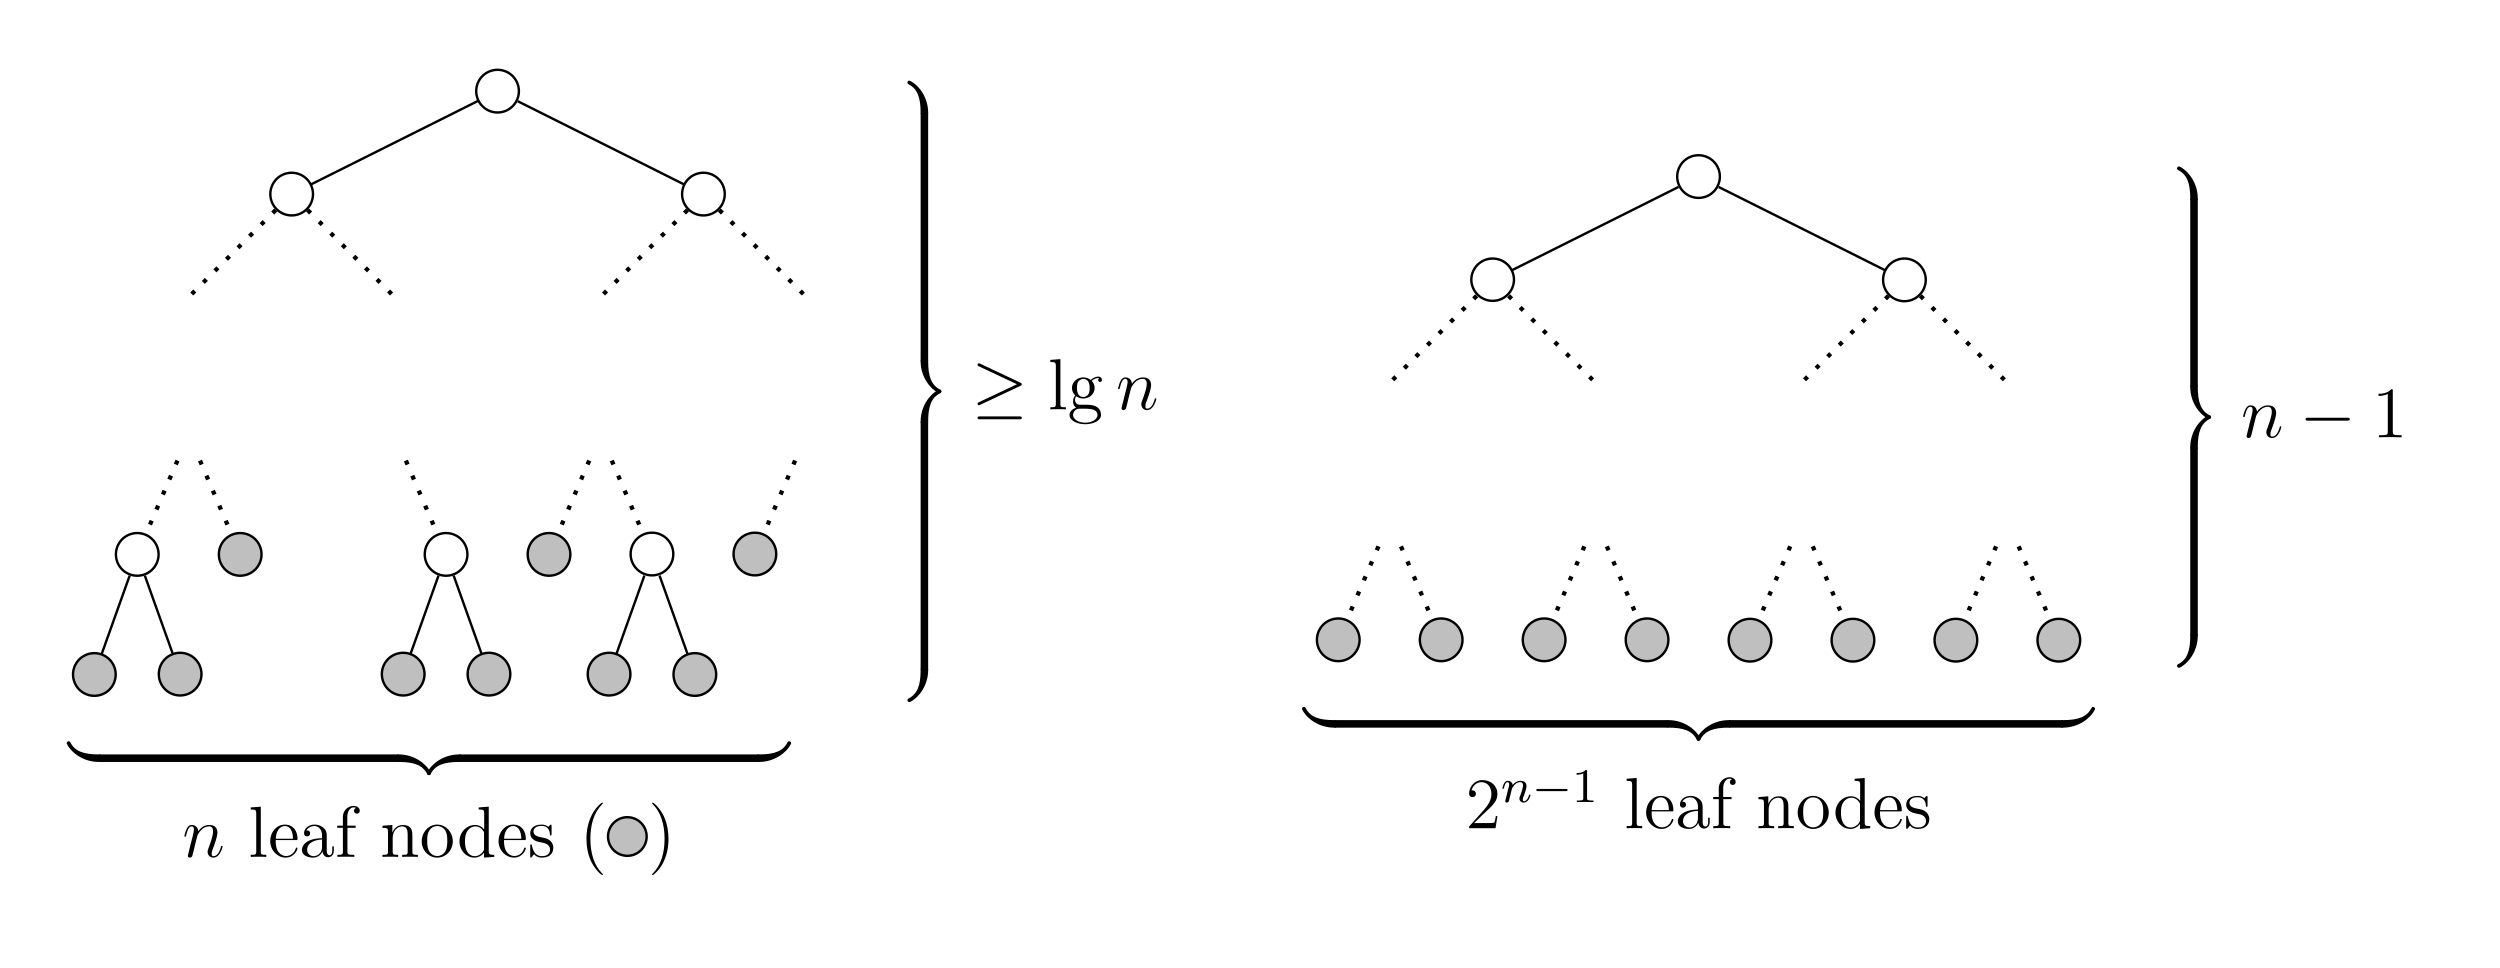 <svg xmlns="http://www.w3.org/2000/svg" xmlns:xlink="http://www.w3.org/1999/xlink" width="413.05pt" height="159.92pt" viewBox="0 0 413.05 159.92"><defs><path id="r" d="M2.503-5.077c0-.215-.016-.223-.232-.223-.326.319-.749.51-1.506.51v.263c.215 0 .646 0 1.108-.215v4.088c0 .295-.024.391-.781.391h-.28V0c.328-.024 1.013-.024 1.372-.024s1.052 0 1.379.024v-.263h-.28c-.757 0-.78-.096-.78-.39z"/><path id="q" d="M5.571-1.81c.128 0 .303 0 .303-.182s-.175-.184-.303-.184H1.004c-.127 0-.303 0-.303.184s.176.183.303.183z"/><path id="p" d="M1.594-1.307c.024-.12.104-.422.128-.542.111-.43.111-.438.294-.701.263-.39.638-.742 1.172-.742.287 0 .454.168.454.542 0 .439-.334 1.347-.486 1.738-.103.263-.103.31-.103.414 0 .455.374.678.717.678.78 0 1.108-1.116 1.108-1.22 0-.08-.064-.103-.12-.103-.096 0-.111.055-.135.135-.192.654-.526.965-.83.965-.127 0-.19-.08-.19-.263s.063-.36.143-.558c.12-.303.47-1.22.47-1.666 0-.598-.414-.885-.988-.885-.646 0-1.06.39-1.291.694-.056-.439-.407-.694-.813-.694-.287 0-.486.184-.614.43a3.2 3.2 0 0 0-.27.79c0 .071.055.103.119.103.103 0 .111-.032.167-.239.096-.39.24-.86.574-.86.207 0 .255.199.255.374 0 .143-.04.295-.104.558a43 43 0 0 1-.167.645L.789-.518c-.032.12-.08.319-.08.35C.71.017.861.08.964.08a.39.39 0 0 0 .32-.192c.023-.047.087-.318.127-.486z"/><path id="d" d="M5.669-1.064v-.67h-.263v.67c0 .681-.287.777-.455.777-.454 0-.454-.634-.454-.813v-2.093c0-.646 0-1.125-.526-1.591-.419-.383-.957-.55-1.483-.55-.981 0-1.735.646-1.735 1.423 0 .347.228.514.503.514.287 0 .49-.203.49-.49 0-.49-.43-.49-.61-.49.275-.503.85-.718 1.328-.718.55 0 1.256.455 1.256 1.53v.48C1.316-3.05.407-2.046.407-1.126c0 .946 1.1 1.245 1.83 1.245A1.63 1.63 0 0 0 3.79-.933c.048.562.419.993.933.993.251 0 .945-.168.945-1.124m-1.95-.622C3.72-.514 2.847-.12 2.333-.12c-.586 0-1.076-.43-1.076-1.004 0-1.579 2.033-1.722 2.464-1.746z"/><path id="h" d="M6.16 0v-.347c-.814 0-.91-.084-.91-.67V-8.3l-1.662.131v.347c.813 0 .909.084.909.67v2.643a1.86 1.86 0 0 0-1.495-.765C1.615-5.274.419-4.102.419-2.571c0 1.519 1.136 2.69 2.451 2.69.91 0 1.436-.597 1.603-.825V.12zM4.472-1.4c0 .216 0 .252-.167.515-.287.419-.778.765-1.376.765-.31 0-1.602-.12-1.602-2.44 0-.86.143-1.339.406-1.734.24-.37.718-.741 1.316-.741.741 0 1.16.538 1.28.73.143.203.143.227.143.442z"/><path id="c" d="M4.868-1.423c0-.072-.06-.12-.132-.12-.096 0-.12.06-.143.12C4.282-.42 3.48-.143 2.978-.143s-1.71-.335-1.71-2.404v-.228H4.58c.263 0 .287 0 .287-.227 0-1.208-.646-2.332-2.093-2.332C1.41-5.334.359-4.102.359-2.62.359-1.041 1.579.12 2.906.12c1.424 0 1.962-1.292 1.962-1.543m-.742-1.579H1.28c.095-1.878 1.148-2.093 1.483-2.093 1.28 0 1.351 1.686 1.363 2.093"/><path id="e" d="M4.09-7.63c0-.443-.43-.79-1.004-.79-.838 0-1.782.646-1.782 1.866v1.4H.37v.346h.933v3.923c0 .538-.132.538-.91.538V0c.336-.024.993-.024 1.352-.024.323 0 1.172 0 1.447.024v-.347h-.239c-.873 0-.897-.131-.897-.562v-3.899H3.41v-.347H2.033v-1.4c0-1.075.55-1.626 1.04-1.626.096 0 .276.024.42.096a.48.48 0 0 0-.348.466c0 .276.192.467.467.467.287 0 .478-.191.478-.478"/><path id="b" d="M2.966 0v-.347c-.765 0-.909 0-.909-.538V-8.3L.395-8.17v.347c.813 0 .909.084.909.67v6.267c0 .538-.132.538-.91.538V0c.336-.024.922-.024 1.28-.024s.957 0 1.292.024"/><path id="f" d="M6.231 0v-.347c-.598 0-.897 0-.909-.359v-2.2c0-1.113 0-1.447-.275-1.83-.347-.467-.909-.538-1.315-.538-1.16 0-1.615.992-1.71 1.232h-.013v-1.232l-1.626.131v.347c.813 0 .909.084.909.67v3.241c0 .538-.132.538-.91.538V0c.312-.024.958-.024 1.292-.024.347 0 .993 0 1.304.024v-.347c-.765 0-.909 0-.909-.538V-3.11c0-1.255.825-1.925 1.567-1.925s.909.61.909 1.34v2.81c0 .538-.132.538-.91.538V0c.312-.024.958-.024 1.293-.024.346 0 .992 0 1.303.024"/><path id="g" d="M5.49-2.56c0-1.542-1.172-2.774-2.56-2.774C1.495-5.334.36-4.066.36-2.56.359-1.03 1.555.12 2.919.12c1.41 0 2.57-1.172 2.57-2.68m-.91-.107c0 .419 0 1.16-.31 1.722a1.56 1.56 0 0 1-1.34.801c-.442 0-.98-.19-1.327-.777-.323-.538-.335-1.244-.335-1.746 0-.455 0-1.184.37-1.722a1.53 1.53 0 0 1 1.28-.706c.467 0 .969.215 1.292.682.37.55.37 1.303.37 1.746"/><path id="j" d="M3.887 2.906c0-.036 0-.06-.203-.263C2.488 1.435 1.818-.538 1.818-2.978c0-2.32.562-4.318 1.95-5.729.119-.108.119-.131.119-.167 0-.072-.06-.096-.108-.096-.155 0-1.136.861-1.722 2.033-.61 1.208-.885 2.488-.885 3.959 0 1.064.168 2.488.79 3.767.705 1.436 1.686 2.213 1.817 2.213.048 0 .108-.024.108-.096"/><path id="k" d="M3.373-2.978c0-.909-.12-2.392-.79-3.78C1.878-8.192.897-8.97.765-8.97c-.047 0-.107.024-.107.096 0 .036 0 .06.203.263C2.057-7.403 2.727-5.43 2.727-2.99c0 2.32-.562 4.318-1.95 5.729-.12.107-.12.131-.12.167 0 .072.06.096.108.096.156 0 1.137-.861 1.723-2.033.61-1.22.885-2.512.885-3.947"/><path id="i" d="M4.21-1.519c0-.646-.395-1.028-.502-1.136-.431-.37-.754-.443-1.543-.586-.359-.072-1.232-.24-1.232-.957 0-.37.251-.92 1.327-.92 1.304 0 1.376 1.111 1.4 1.482.012.096.095.096.131.096.132 0 .132-.06.132-.275V-5.06c0-.215 0-.275-.12-.275-.095 0-.323.263-.406.37-.371-.298-.742-.37-1.125-.37-1.447 0-1.877.79-1.877 1.447 0 .132 0 .55.454.969.383.335.79.418 1.34.526.657.132.813.167 1.112.407.215.179.37.442.37.777 0 .514-.298 1.088-1.35 1.088C1.53-.12.956-.574.693-1.77c-.048-.215-.06-.24-.06-.24-.024-.047-.072-.047-.108-.047-.131 0-.131.06-.131.275v1.627c0 .215 0 .275.12.275.06 0 .071-.012.274-.264.06-.083.06-.107.24-.299.454.563 1.1.563 1.303.563C3.588.12 4.21-.574 4.21-1.52"/><path id="t" d="M3.444-7.666c0-.275 0-.287-.239-.287-.287.323-.885.765-2.117.765v.347c.275 0 .873 0 1.531-.311v6.231c0 .43-.036.574-1.088.574h-.37V0c.322-.024 1.482-.024 1.877-.024s1.543 0 1.866.024v-.347h-.371C3.48-.347 3.444-.49 3.444-.92z"/><path id="o" d="M5.262-2.01H5c-.036.204-.131.862-.25 1.053-.085.108-.766.108-1.125.108H1.41c.323-.275 1.053-1.04 1.364-1.328 1.818-1.674 2.487-2.296 2.487-3.48 0-1.375-1.088-2.296-2.475-2.296S.586-6.77.586-5.741c0 .61.526.61.562.61.251 0 .562-.18.562-.562 0-.335-.227-.562-.562-.562-.107 0-.131 0-.167.012.227-.813.873-1.364 1.65-1.364 1.017 0 1.639.85 1.639 1.95 0 1.017-.586 1.902-1.268 2.667L.586-.287V0h4.365z"/><path id="n" d="M1.423-2.165c.562.371 1.04.371 1.172.371 1.077 0 1.878-.813 1.878-1.734 0-.323-.096-.778-.478-1.16.466-.479 1.028-.479 1.088-.479.048 0 .108 0 .155.024-.12.048-.179.168-.179.3 0 .167.12.31.311.31.096 0 .311-.06.311-.323a.56.56 0 0 0-.586-.55c-.622 0-1.088.383-1.256.562a2 2 0 0 0-1.232-.43C1.531-5.274.73-4.461.73-3.54c0 .682.418 1.124.538 1.232-.144.18-.359.526-.359.992 0 .694.419.993.514 1.053-.55.155-1.1.586-1.1 1.208 0 .825 1.124 1.507 2.595 1.507 1.423 0 2.608-.634 2.608-1.531 0-.3-.084-1.005-.802-1.375-.61-.311-1.208-.311-2.236-.311-.73 0-.814 0-1.029-.228a.88.88 0 0 1-.227-.598c0-.203.072-.406.191-.574m1.184.12c-1.052 0-1.052-1.208-1.052-1.483 0-.215 0-.706.203-1.029a1.02 1.02 0 0 1 .837-.466c1.053 0 1.053 1.208 1.053 1.483 0 .215 0 .705-.204 1.028a1.02 1.02 0 0 1-.837.467M2.93 2.2C1.782 2.2.91 1.615.91.933c0-.096.024-.562.478-.873.263-.168.371-.168 1.208-.168.993 0 2.344 0 2.344 1.04 0 .707-.908 1.269-2.009 1.269"/><path id="m" d="M2.057-8.3.395-8.17v.347c.813 0 .909.084.909.67v6.267c0 .538-.132.538-.91.538V0c.336-.024.922-.024 1.28-.024s.957 0 1.292.024v-.347c-.765 0-.909 0-.909-.538z"/><path id="s" d="M7.882-2.75c.203 0 .418 0 .418-.24s-.215-.24-.418-.24h-6.47c-.204 0-.42 0-.42.24s.216.24.42.24z"/><path id="l" d="M8.061-3.875c.167-.072.24-.156.24-.263 0-.12-.049-.192-.24-.275l-6.59-3.11c-.167-.084-.215-.084-.24-.084a.233.233 0 0 0-.238.24c0 .143.095.203.227.263L7.499-4.15 1.244-1.196c-.24.108-.251.203-.251.275 0 .132.107.24.239.24.036 0 .06 0 .215-.084zm-.18 5.514c.204 0 .42 0 .42-.24s-.252-.239-.431-.239H1.423c-.18 0-.43 0-.43.24s.215.239.418.239z"/><path id="a" d="M2.464-3.504c.024-.072.323-.67.765-1.053a1.74 1.74 0 0 1 1.184-.478c.479 0 .646.359.646.837 0 .682-.49 2.045-.73 2.691-.107.287-.167.443-.167.658 0 .538.37.969.945.969 1.112 0 1.53-1.759 1.53-1.83 0-.06-.047-.108-.119-.108-.107 0-.12.036-.18.24C6.065-.599 5.61-.12 5.144-.12c-.12 0-.311-.012-.311-.394 0-.3.131-.658.203-.826.24-.657.742-1.997.742-2.679 0-.717-.419-1.255-1.328-1.255-1.064 0-1.626.753-1.842 1.052-.036-.682-.526-1.052-1.052-1.052-.383 0-.646.227-.85.634C.49-4.21.324-3.492.324-3.444s.048.107.131.107c.096 0 .108-.012.18-.287.191-.73.407-1.411.885-1.411.275 0 .37.191.37.55 0 .263-.119.73-.203 1.1l-.335 1.292c-.047.227-.179.765-.239.98C1.03-.8.897-.238.897-.178c0 .167.132.299.311.299a.46.46 0 0 0 .407-.252c.024-.06.131-.478.191-.717l.263-1.077z"/></defs><g fill="none" stroke="#000" stroke-miterlimit="10"><g stroke-width=".399"><path d="M85.728 15.06a3.523 3.523 0 1 0-7.046 0 3.523 3.523 0 0 0 7.046 0ZM51.712 32.068a3.523 3.523 0 1 0-7.046 0 3.523 3.523 0 0 0 7.046 0ZM78.876 16.724l-27.358 13.68"/></g><path stroke-dasharray=".709 1.993" stroke-width=".709" d="M45.557 34.7 31.181 49.076"/><path stroke-width=".399" d="M26.2 91.596a3.523 3.523 0 1 0-7.046 0 3.523 3.523 0 0 0 7.046 0Z"/><path stroke-dasharray=".709 1.993" stroke-width=".709" d="m29.322 76.093-5.18 12.082"/></g><path fill="#bfbfbf" d="M19.113 111.44a3.523 3.523 0 1 0-7.046 0 3.523 3.523 0 0 0 7.046 0"/><path fill="none" stroke="#000" stroke-miterlimit="10" stroke-width=".399" d="M19.113 111.44a3.523 3.523 0 1 0-7.046 0 3.523 3.523 0 0 0 7.046 0ZM21.425 95.101l-4.583 12.833"/><path fill="#bfbfbf" d="M33.286 111.44a3.523 3.523 0 1 0-7.045 0 3.523 3.523 0 0 0 7.045 0"/><path fill="none" stroke="#000" stroke-miterlimit="10" stroke-width=".399" d="M33.286 111.44a3.523 3.523 0 1 0-7.045 0 3.523 3.523 0 0 0 7.045 0ZM23.929 95.101l4.583 12.833"/><path fill="#bfbfbf" d="M43.208 91.596a3.523 3.523 0 1 0-7.046 0 3.523 3.523 0 0 0 7.046 0"/><g fill="none" stroke="#000" stroke-miterlimit="10"><path stroke-width=".399" d="M43.208 91.596a3.523 3.523 0 1 0-7.046 0 3.523 3.523 0 0 0 7.046 0Z"/><path stroke-dasharray=".709 1.993" stroke-width=".709" d="m33.04 76.093 5.179 12.082M50.82 34.7l14.377 14.376"/><path stroke-width=".399" d="M77.224 91.596a3.523 3.523 0 1 0-7.046 0 3.523 3.523 0 0 0 7.046 0Z"/><path stroke-dasharray=".709 1.993" stroke-width=".709" d="m67.056 76.093 5.179 12.082"/></g><path fill="#bfbfbf" d="M70.137 111.44a3.523 3.523 0 1 0-7.045 0 3.523 3.523 0 0 0 7.045 0"/><path fill="none" stroke="#000" stroke-miterlimit="10" stroke-width=".399" d="M70.137 111.44a3.523 3.523 0 1 0-7.045 0 3.523 3.523 0 0 0 7.045 0ZM72.45 95.101l-4.584 12.833"/><path fill="#bfbfbf" d="M84.31 111.44a3.523 3.523 0 1 0-7.045 0 3.523 3.523 0 0 0 7.045 0"/><g fill="none" stroke="#000" stroke-miterlimit="10"><g stroke-width=".399"><path d="M84.31 111.44a3.523 3.523 0 1 0-7.045 0 3.523 3.523 0 0 0 7.045 0ZM74.953 95.101l4.583 12.833M119.744 32.068a3.523 3.523 0 1 0-7.046 0 3.523 3.523 0 0 0 7.046 0ZM85.534 16.724l27.358 13.68"/></g><path stroke-dasharray=".709 1.993" stroke-width=".709" d="M113.59 34.7 99.212 49.076"/></g><path fill="#bfbfbf" d="M94.232 91.596a3.523 3.523 0 1 0-7.046 0 3.523 3.523 0 0 0 7.046 0"/><g fill="none" stroke="#000" stroke-miterlimit="10"><path stroke-width=".399" d="M94.232 91.596a3.523 3.523 0 1 0-7.046 0 3.523 3.523 0 0 0 7.046 0Z"/><path stroke-dasharray=".709 1.993" stroke-width=".709" d="m97.354 76.093-5.179 12.082"/><path stroke-width=".399" d="M111.24 91.596a3.523 3.523 0 1 0-7.045 0 3.523 3.523 0 0 0 7.045 0Z"/><path stroke-dasharray=".709 1.993" stroke-width=".709" d="m101.072 76.093 5.18 12.082"/></g><path fill="#bfbfbf" d="M104.153 111.44a3.523 3.523 0 1 0-7.045 0 3.523 3.523 0 0 0 7.045 0"/><path fill="none" stroke="#000" stroke-miterlimit="10" stroke-width=".399" d="M104.153 111.44a3.523 3.523 0 1 0-7.045 0 3.523 3.523 0 0 0 7.045 0ZM106.466 95.101l-4.584 12.833"/><path fill="#bfbfbf" d="M118.327 111.44a3.523 3.523 0 1 0-7.046 0 3.523 3.523 0 0 0 7.046 0"/><g fill="none" stroke="#000" stroke-miterlimit="10"><path stroke-width=".399" d="M118.327 111.44a3.523 3.523 0 1 0-7.046 0 3.523 3.523 0 0 0 7.046 0ZM108.969 95.101l4.583 12.833"/><path stroke-dasharray=".709 1.993" stroke-width=".709" d="m118.853 34.7 14.376 14.376"/></g><path fill="#bfbfbf" d="M128.248 91.596a3.523 3.523 0 1 0-7.045 0 3.523 3.523 0 0 0 7.045 0"/><path fill="none" stroke="#000" stroke-miterlimit="10" stroke-width=".399" d="M128.248 91.596a3.523 3.523 0 1 0-7.045 0 3.523 3.523 0 0 0 7.045 0Z"/><path fill="none" stroke="#000" stroke-dasharray=".709 1.993" stroke-miterlimit="10" stroke-width=".709" d="m131.37 76.093-5.179 12.082"/><path d="M11.06 122.917c.747 1.495 2.769 2.974 5.26 2.974.821 0 .821-1.245 0-1.245-2.491 0-3.956-.513-4.704-2.007-.183-.368-.74-.09-.557.278M71.145 127.62c-.747-1.494-2.77-2.974-5.26-2.974-.822 0-.822 1.245 0 1.245 2.49 0 3.956.513 4.703 2.008.184.367.74.089.557-.279"/><path fill="none" stroke="#000" stroke-miterlimit="10" stroke-width="1.245" d="M16.32 125.269h49.565"/><path d="M71.145 127.899c.747-1.495 2.212-2.008 4.703-2.008.822 0 .822-1.245 0-1.245-2.491 0-4.513 1.48-5.26 2.974-.184.368.373.646.557.279M130.116 122.639c-.747 1.494-2.212 2.007-4.703 2.007-.822 0-.822 1.245 0 1.245 2.49 0 4.513-1.48 5.26-2.974.184-.367-.373-.646-.557-.278"/><path fill="none" stroke="#000" stroke-miterlimit="10" stroke-width="1.245" d="M75.848 125.269h49.565"/><g transform="translate(19.934 198.538)scale(1)"><use xlink:href="#a" x="10.209" y="-56.963"/><use xlink:href="#b" x="21.098" y="-56.963"/><use xlink:href="#c" x="24.352" y="-56.963"/><use xlink:href="#d" x="29.554" y="-56.963"/><use xlink:href="#e" x="35.415" y="-56.963"/><use xlink:href="#f" x="42.878" y="-56.963"/><use xlink:href="#g" x="49.384" y="-56.963"/><use xlink:href="#h" x="55.567" y="-56.963"/><use xlink:href="#c" x="62.073" y="-56.963"/><use xlink:href="#i" x="67.276" y="-56.963"/><use xlink:href="#j" x="75.792" y="-56.963"/></g><path fill="#bfbfbf" d="M106.839 138.21a3.189 3.189 0 1 0-6.378 0 3.189 3.189 0 0 0 6.378 0"/><path fill="none" stroke="#000" stroke-miterlimit="10" stroke-width=".399" d="M106.839 138.21a3.189 3.189 0 1 0-6.378 0 3.189 3.189 0 0 0 6.378 0Z"/><use xlink:href="#k" x="87.139" y="-56.963" transform="translate(19.934 198.538)scale(1)"/><path d="M150.098 13.921c1.495.747 2.007 2.212 2.007 4.703 0 .822 1.246.822 1.246 0 0-2.49-1.48-4.513-2.974-5.26-.368-.184-.646.373-.279.557M155.358 64.388c-1.494-.747-2.007-2.212-2.007-4.702 0-.822-1.246-.822-1.246 0 0 2.49 1.48 4.512 2.975 5.26.367.183.646-.374.278-.558"/><path fill="none" stroke="#000" stroke-miterlimit="10" stroke-width="1.245" d="M152.728 18.624v41.062"/><path d="M155.08 64.388c-1.495.748-2.975 2.77-2.975 5.26 0 .822 1.246.822 1.246 0 0-2.49.513-3.955 2.007-4.703.368-.183.09-.74-.279-.557M150.377 115.97c1.494-.747 2.974-2.77 2.974-5.26 0-.822-1.246-.822-1.246 0 0 2.49-.512 3.956-2.007 4.703-.367.184-.089.74.279.557"/><path fill="none" stroke="#000" stroke-miterlimit="10" stroke-width="1.245" d="M152.728 69.648v41.062"/><g transform="translate(150.309 124.596)scale(1)"><use xlink:href="#l" x="10.209" y="-56.963"/><use xlink:href="#m" x="22.833" y="-56.963"/><use xlink:href="#n" x="26.074" y="-56.963"/><use xlink:href="#a" x="34.098" y="-56.963"/></g><g fill="none" stroke="#000" stroke-miterlimit="10"><g stroke-width=".399"><path d="M284.155 29.233a3.523 3.523 0 1 0-7.045 0 3.523 3.523 0 0 0 7.045 0ZM250.14 46.241a3.523 3.523 0 1 0-7.046 0 3.523 3.523 0 0 0 7.045 0ZM277.304 30.898l-27.359 13.68"/></g><path stroke-dasharray=".709 1.993" stroke-width=".709" d="M243.985 48.873 229.609 63.25"/></g><path fill="#bfbfbf" d="M224.627 105.77a3.523 3.523 0 1 0-7.045 0 3.523 3.523 0 0 0 7.045 0"/><path fill="none" stroke="#000" stroke-miterlimit="10" stroke-width=".399" d="M224.627 105.77a3.523 3.523 0 1 0-7.045 0 3.523 3.523 0 0 0 7.045 0Z"/><path fill="none" stroke="#000" stroke-dasharray=".709 1.993" stroke-miterlimit="10" stroke-width=".709" d="m227.75 90.266-5.18 12.083"/><path fill="#bfbfbf" d="M241.635 105.77a3.523 3.523 0 1 0-7.045 0 3.523 3.523 0 0 0 7.045 0"/><g fill="none" stroke="#000" stroke-miterlimit="10"><path stroke-width=".399" d="M241.635 105.77a3.523 3.523 0 1 0-7.045 0 3.523 3.523 0 0 0 7.045 0Z"/><path stroke-dasharray=".709 1.993" stroke-width=".709" d="m231.468 90.266 5.179 12.083M249.248 48.873l14.377 14.377"/></g><path fill="#bfbfbf" d="M258.643 105.77a3.523 3.523 0 1 0-7.045 0 3.523 3.523 0 0 0 7.045 0"/><path fill="none" stroke="#000" stroke-miterlimit="10" stroke-width=".399" d="M258.643 105.77a3.523 3.523 0 1 0-7.045 0 3.523 3.523 0 0 0 7.045 0Z"/><path fill="none" stroke="#000" stroke-dasharray=".709 1.993" stroke-miterlimit="10" stroke-width=".709" d="m261.766 90.266-5.18 12.083"/><path fill="#bfbfbf" d="M275.651 105.77a3.523 3.523 0 1 0-7.045 0 3.523 3.523 0 0 0 7.045 0"/><g fill="none" stroke="#000" stroke-miterlimit="10"><path stroke-width=".399" d="M275.651 105.77a3.523 3.523 0 1 0-7.045 0 3.523 3.523 0 0 0 7.045 0Z"/><path stroke-dasharray=".709 1.993" stroke-width=".709" d="m265.484 90.266 5.179 12.083"/><path stroke-width=".399" d="M318.172 46.241a3.523 3.523 0 1 0-7.046 0 3.523 3.523 0 0 0 7.046 0ZM283.962 30.898l27.358 13.68"/><path stroke-dasharray=".709 1.993" stroke-width=".709" d="M312.017 48.873 297.641 63.25"/></g><path fill="#bfbfbf" d="M292.66 105.77a3.523 3.523 0 1 0-7.046 0 3.523 3.523 0 0 0 7.046 0"/><path fill="none" stroke="#000" stroke-miterlimit="10" stroke-width=".399" d="M292.66 105.77a3.523 3.523 0 1 0-7.046 0 3.523 3.523 0 0 0 7.046 0Z"/><path fill="none" stroke="#000" stroke-dasharray=".709 1.993" stroke-miterlimit="10" stroke-width=".709" d="m295.782 90.266-5.18 12.083"/><path fill="#bfbfbf" d="M309.668 105.77a3.523 3.523 0 1 0-7.046 0 3.523 3.523 0 0 0 7.046 0"/><g fill="none" stroke="#000" stroke-miterlimit="10"><path stroke-width=".399" d="M309.668 105.77a3.523 3.523 0 1 0-7.046 0 3.523 3.523 0 0 0 7.046 0Z"/><path stroke-dasharray=".709 1.993" stroke-width=".709" d="m299.5 90.266 5.179 12.083M317.28 48.873l14.377 14.377"/></g><path fill="#bfbfbf" d="M326.676 105.77a3.523 3.523 0 1 0-7.046 0 3.523 3.523 0 0 0 7.046 0"/><path fill="none" stroke="#000" stroke-miterlimit="10" stroke-width=".399" d="M326.676 105.77a3.523 3.523 0 1 0-7.046 0 3.523 3.523 0 0 0 7.046 0Z"/><path fill="none" stroke="#000" stroke-dasharray=".709 1.993" stroke-miterlimit="10" stroke-width=".709" d="m329.798 90.266-5.179 12.083"/><path fill="#bfbfbf" d="M343.684 105.77a3.523 3.523 0 1 0-7.046 0 3.523 3.523 0 0 0 7.046 0"/><path fill="none" stroke="#000" stroke-miterlimit="10" stroke-width=".399" d="M343.684 105.77a3.523 3.523 0 1 0-7.046 0 3.523 3.523 0 0 0 7.046 0Z"/><path fill="none" stroke="#000" stroke-dasharray=".709 1.993" stroke-miterlimit="10" stroke-width=".709" d="m333.516 90.266 5.18 12.083"/><path d="M215.157 117.248c.747 1.494 2.769 2.974 5.26 2.974.821 0 .821-1.245 0-1.245-2.491 0-3.956-.513-4.703-2.008-.184-.367-.741-.089-.557.279M280.911 121.95c-.747-1.494-2.769-2.973-5.26-2.973-.822 0-.822 1.245 0 1.245 2.491 0 3.956.513 4.703 2.007.184.368.741.09.557-.278"/><path fill="none" stroke="#000" stroke-miterlimit="10" stroke-width="1.245" d="M220.416 119.6h55.235"/><path d="M280.911 122.23c.747-1.495 2.212-2.008 4.703-2.008.822 0 .822-1.245 0-1.245-2.49 0-4.513 1.48-5.26 2.974-.184.367.373.646.557.278M345.552 116.97c-.747 1.494-2.212 2.007-4.703 2.007-.822 0-.822 1.245 0 1.245 2.49 0 4.513-1.48 5.26-2.974.184-.368-.373-.646-.557-.279"/><path fill="none" stroke="#000" stroke-miterlimit="10" stroke-width="1.245" d="M285.614 119.6h55.235"/><use xlink:href="#o" x="10.209" y="-56.963" transform="translate(231.931 193.8)scale(1)"/><g transform="matrix(1 0 0 1 231.931 193.8)"><use xlink:href="#p" x="16.058" y="-61.277"/><use xlink:href="#q" x="21.196" y="-61.277"/><use xlink:href="#r" x="27.782" y="-61.277"/></g><g transform="translate(231.931 193.8)scale(1)"><use xlink:href="#b" x="36.427" y="-56.963"/><use xlink:href="#c" x="39.68" y="-56.963"/><use xlink:href="#d" x="44.882" y="-56.963"/><use xlink:href="#e" x="50.743" y="-56.963"/><use xlink:href="#f" x="58.218" y="-56.963"/><use xlink:href="#g" x="64.724" y="-56.963"/><use xlink:href="#h" x="70.907" y="-56.963"/><use xlink:href="#c" x="77.414" y="-56.963"/><use xlink:href="#i" x="82.616" y="-56.963"/></g><path d="M359.865 28.095c1.494.747 2.007 2.212 2.007 4.702 0 .822 1.245.822 1.245 0 0-2.49-1.48-4.512-2.974-5.26-.368-.183-.646.374-.278.558M365.124 68.64c-1.494-.747-2.007-2.212-2.007-4.702 0-.822-1.245-.822-1.245 0 0 2.49 1.48 4.512 2.974 5.26.368.183.646-.374.278-.558"/><path fill="none" stroke="#000" stroke-miterlimit="10" stroke-width="1.245" d="M362.495 32.797v31.14"/><path d="M364.846 68.64c-1.495.748-2.974 2.77-2.974 5.26 0 .822 1.245.822 1.245 0 0-2.49.513-3.955 2.007-4.703.368-.183.09-.74-.278-.557M360.143 110.3c1.495-.747 2.974-2.769 2.974-5.26 0-.821-1.245-.821-1.245 0 0 2.491-.513 3.956-2.007 4.703-.368.184-.09.741.278.557"/><path fill="none" stroke="#000" stroke-miterlimit="10" stroke-width="1.245" d="M362.495 73.9v31.14"/><g transform="translate(360.076 129.213)scale(1)"><use xlink:href="#a" x="10.209" y="-56.963"/><use xlink:href="#s" x="19.857" y="-56.963"/><use xlink:href="#t" x="31.817" y="-56.963"/></g></svg>